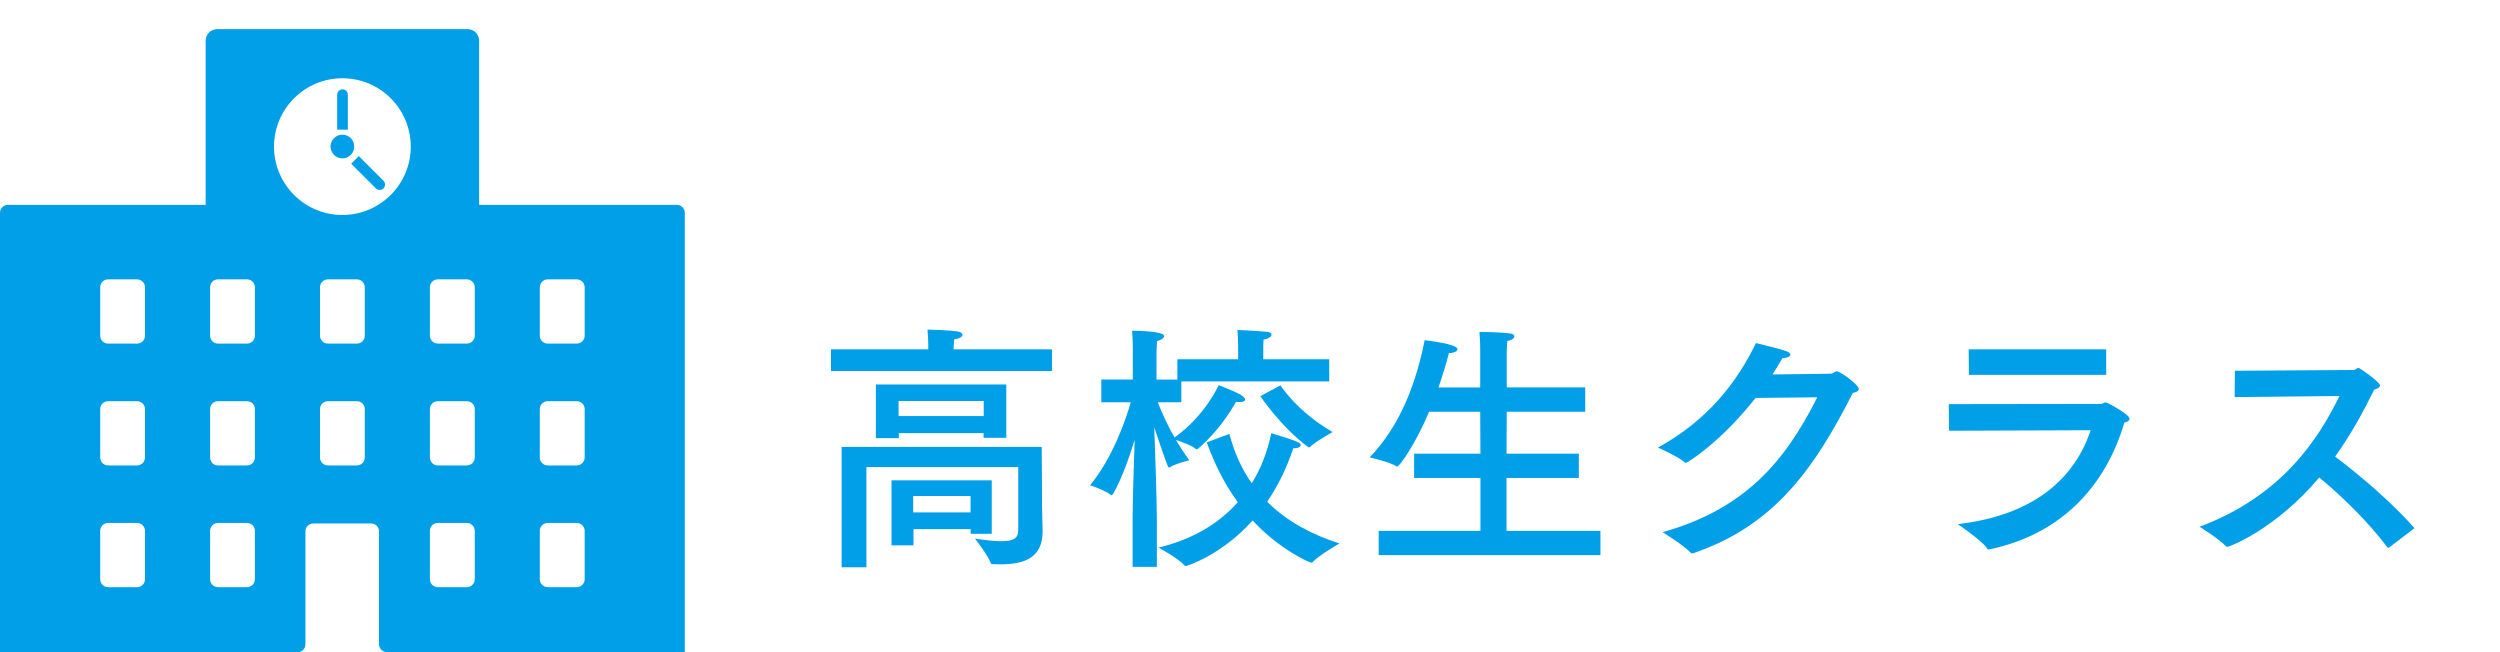 <?xml version="1.0" encoding="utf-8"?>
<!-- Generator: Adobe Illustrator 22.1.0, SVG Export Plug-In . SVG Version: 6.00 Build 0)  -->
<svg version="1.1" id="all" xmlns="http://www.w3.org/2000/svg" xmlns:xlink="http://www.w3.org/1999/xlink" x="0px" y="0px"
	 viewBox="0 0 230 60" enable-background="new 0 0 230 60" xml:space="preserve">
<g>
	<g>
		<path fill="#009FE8" d="M96.78,34.13H76.45v-1.99h8.95v-0.55c0,0-0.02-0.77-0.07-1.27c0.38,0,2.09,0.07,2.76,0.17
			c0.29,0.05,0.46,0.17,0.46,0.31c0,0.17-0.24,0.34-0.77,0.43c-0.02,0.26-0.05,0.74-0.05,0.74v0.17h9.05V34.13z M95.87,46.64
			c0,0.55,0.05,1.78,0.05,2.16c0,0.02,0,0.07,0,0.1c0,2.45-1.73,3.02-3.89,3.02c-0.24,0-0.46-0.02-0.7-0.02
			c-0.1,0-0.17-0.02-0.19-0.12c-0.22-0.65-1.44-2.23-1.44-2.23c1.08,0.17,1.85,0.24,2.42,0.24c1.49,0,1.56-0.5,1.56-1.2v-5.62H79.71
			v9.22h-2.28V41.12h18.41L95.87,46.64z M92.58,40.28h-2.09v-0.43h-7.8v0.46h-2.11v-4.94h12V40.28z M91.24,49.11h-1.94v-0.43h-5.26
			v1.49h-2.02v-5.98h9.22V49.11z M82.67,36.89v1.39h7.83v-1.39H82.67z M84.01,45.63v1.51h5.28v-1.51H84.01z"/>
		<path fill="#009FE8" d="M122.29,35.09h-13.61v1.92h-2.16c0.22,0.58,0.74,1.85,1.54,3.24c2.86-2.06,4.06-4.82,4.06-4.82
			s1.58,0.62,2.02,0.89c0.29,0.17,0.41,0.31,0.41,0.43c0,0.14-0.17,0.24-0.48,0.24c-0.12,0-0.24,0-0.36-0.02c0,0-1.27,2.42-3.48,4.3
			c-0.05,0.05-0.1,0.07-0.14,0.07c-0.02,0-0.07-0.02-0.1-0.05c-0.29-0.29-1.3-0.65-1.8-0.82c0.36,0.62,0.77,1.25,1.22,1.87
			c0,0-1.27,0.31-1.78,0.65c-0.02,0.02-0.05,0.02-0.07,0.02c-0.1,0-0.14-0.05-1.37-3.7c0.1,2.52,0.24,6.77,0.24,8.74v4.1h-2.23
			v-4.25c0-1.63,0.1-5.04,0.19-7.44c-0.48,1.56-1.18,3.58-1.99,4.99c-0.05,0.07-0.1,0.1-0.14,0.1c-0.02,0-0.05,0-0.07-0.02
			c-0.43-0.38-1.9-0.89-1.9-0.89c2.09-2.54,3.29-6.05,3.74-7.63h-2.71v-2.09h2.9v-2.95c0,0-0.02-1.03-0.07-1.54
			c0.58,0,2.95,0.05,2.95,0.48c0,0.17-0.22,0.36-0.65,0.46c-0.02,0.34-0.05,0.89-0.05,0.89v2.66h1.92v-1.87h5.59v-1.25
			c0,0-0.02-0.96-0.07-1.44c0.36,0,2.09,0.1,2.71,0.17c0.29,0.02,0.43,0.14,0.43,0.26c0,0.17-0.24,0.36-0.74,0.46
			c-0.02,0.26-0.02,0.82-0.02,0.82v0.98h6.07V35.09z M113.1,39.92c0.48,1.8,1.18,3.29,2.06,4.54c0.84-1.34,1.44-2.88,1.8-4.61
			c0.31,0.12,1.73,0.5,2.47,0.84c0.17,0.07,0.24,0.17,0.24,0.26c0,0.14-0.24,0.29-0.55,0.29c-0.05,0-0.1,0-0.14,0
			c-0.6,1.82-1.42,3.48-2.4,4.92c1.87,1.87,4.2,3.05,6.65,3.84c0,0-1.92,1.1-2.45,1.7c-0.05,0.05-0.07,0.07-0.12,0.07
			c-0.19,0-3-1.25-5.42-3.89c-2.86,3.22-6.1,4.2-6.14,4.2s-0.1-0.02-0.14-0.07c-0.58-0.67-2.38-1.63-2.38-1.63
			c3.02-0.72,5.5-2.14,7.3-4.18c-1.1-1.49-2.06-3.29-2.86-5.5L113.1,39.92z M117.8,35.45c0,0,1.51,2.4,4.8,4.3
			c0,0-1.54,0.84-2.04,1.34c-0.05,0.05-0.1,0.07-0.12,0.07c-0.05,0-0.07-0.02-0.12-0.05c-2.5-1.87-4.37-4.66-4.37-4.66L117.8,35.45z
			"/>
		<path fill="#009FE8" d="M145.84,37.88h-7.22l-0.02,3.86h6.65v2.23h-6.65v4.87h8.64v2.23h-20.4v-2.23h9.36v-4.87h-6.1v-2.23h6.1
			l-0.02-3.86h-4.7c-1.3,3.07-2.74,5.04-2.93,5.04c-0.02,0-0.05,0-0.07-0.02c-0.65-0.41-2.47-0.82-2.47-0.82
			c2.16-2.26,4.01-5.52,5.06-10.78c0.14,0.02,3.02,0.34,3.02,0.82c0,0.19-0.31,0.36-0.74,0.36c-0.02,0-0.02,0-0.05,0
			c-0.19,0.77-0.53,1.9-0.96,3.17h3.84v-3.41c0-0.62,0-0.65-0.07-1.7c0,0,1.73,0,2.83,0.14c0.24,0.02,0.38,0.14,0.38,0.26
			c0,0.17-0.19,0.34-0.65,0.43c-0.02,0.41-0.05,0.65-0.05,1.01v3.26h7.22V37.88z"/>
		<path fill="#009FE8" d="M161.51,36.61c-3.24,4.13-6.31,5.98-6.41,5.98c-0.02,0-0.07-0.02-0.12-0.07c-0.7-0.58-2.45-1.34-2.45-1.34
			c4.49-2.47,7.22-5.9,9.02-9.62c0.6,0.17,2.26,0.55,2.71,0.72c0.34,0.12,0.46,0.24,0.46,0.34c0,0.19-0.38,0.34-0.74,0.34
			c-0.29,0.5-0.6,1.01-0.91,1.49c2.45-0.02,5.35-0.07,5.42-0.07c0.22-0.02,0.29-0.22,0.48-0.22c0.36,0,2.04,1.27,2.04,1.61
			c0,0.19-0.19,0.31-0.55,0.38c-3.48,6.84-7.15,12.19-14.67,14.74c-0.05,0.02-0.1,0.02-0.12,0.02c-0.05,0-0.07,0-0.12-0.05
			c-0.6-0.67-2.59-1.9-2.59-1.9c7.51-2.11,11.23-6.43,14.23-12.41L161.51,36.61z"/>
		<path fill="#009FE8" d="M179.31,39.63l-0.02-2.45l13.99-0.02c0.19,0,0.29-0.14,0.46-0.14c0.12,0,2.18,1.1,2.18,1.51
			c0,0.14-0.14,0.26-0.48,0.36c-1.75,5.88-5.81,10.25-12.36,11.64c-0.02,0-0.07,0.02-0.1,0.02c-0.07,0-0.14-0.02-0.17-0.1
			c-0.41-0.67-2.69-2.23-2.69-2.23c7.2-0.84,10.8-4.37,12.22-8.64L179.31,39.63z M193.76,34.49h-12.62l-0.02-2.35h12.65V34.49z"/>
		<path fill="#009FE8" d="M205.59,36.53l0.02-2.42l10.92-0.07c0.19,0,0.29-0.19,0.46-0.19c0.12,0,1.97,1.3,1.97,1.61
			c0,0.17-0.22,0.31-0.53,0.38c-0.89,1.82-2.06,4.01-3.6,6.17c2.26,1.68,5.35,4.34,7.3,6.58l-2.33,1.78
			c-0.05,0.02-0.07,0.02-0.1,0.02c-0.02,0-0.05,0-0.07-0.05c-1.73-2.3-4.18-4.7-6.26-6.41c-4.03,4.78-8.28,6.38-8.45,6.38
			c-0.05,0-0.1,0-0.14-0.05c-0.5-0.6-2.42-1.8-2.42-1.8c7.58-2.83,10.95-8.09,12.87-12.03L205.59,36.53z"/>
	</g>
</g>
<g>
	<g>
		<circle fill="#009FE8" cx="31.5" cy="13.48" r="1.09"/>
	</g>
	<g>
		<path fill="#009FE8" d="M31.98,11.93c0.01,0,0.02-0.01,0.02-0.01v-0.48v-1.35V8.71c0-0.27-0.22-0.49-0.49-0.49
			s-0.49,0.22-0.49,0.49v1.38v1.35v0.48c0,0.01,0.01,0.01,0.01,0.01L31.98,11.93z"/>
	</g>
	<g>
		<path fill="#009FE8" d="M32.32,15.07l0.34,0.34l0.95,0.95l0.97,0.97c0.19,0.19,0.5,0.19,0.7,0c0.19-0.19,0.19-0.5,0-0.7
			l-0.97-0.97l-0.95-0.95l-0.34-0.34c-0.01-0.01-0.02-0.01-0.02,0l-0.68,0.68C32.31,15.06,32.31,15.07,32.32,15.07z"/>
	</g>
	<path fill="#009FE8" d="M62.28,18.85h-18.2V3.75c0-0.59-0.47-1.07-1.06-1.07H19.99c-0.59,0-1.07,0.47-1.07,1.07v15.1H0.72
		c-0.4,0-0.72,0.33-0.72,0.73v39.69V60h0.72h0.13h26.53c0.4,0,0.72-0.32,0.72-0.72V48.88c0-0.4,0.33-0.72,0.73-0.72h5.31
		c0.41,0,0.73,0.32,0.73,0.72v10.39c0,0.4,0.32,0.72,0.73,0.72h26.58h0.07H63v-0.72V59.1V19.59C63,19.18,62.68,18.85,62.28,18.85z
		 M13.34,53.29c0,0.4-0.33,0.73-0.73,0.73H9.94c-0.4,0-0.72-0.33-0.72-0.73v-4.45c0-0.4,0.32-0.73,0.72-0.73h2.67
		c0.4,0,0.73,0.33,0.73,0.73V53.29z M13.34,42.09c0,0.4-0.33,0.73-0.73,0.73H9.94c-0.4,0-0.72-0.33-0.72-0.73v-4.46
		c0-0.4,0.32-0.72,0.72-0.72h2.67c0.4,0,0.73,0.32,0.73,0.72V42.09z M13.34,30.89c0,0.4-0.33,0.72-0.73,0.72H9.94
		c-0.4,0-0.72-0.32-0.72-0.72v-4.46c0-0.4,0.32-0.73,0.72-0.73h2.67c0.4,0,0.73,0.33,0.73,0.73V30.89z M23.45,53.29
		c0,0.4-0.32,0.73-0.73,0.73h-2.67c-0.4,0-0.72-0.33-0.72-0.73v-4.45c0-0.4,0.32-0.73,0.72-0.73h2.67c0.41,0,0.73,0.33,0.73,0.73
		V53.29z M23.45,42.09c0,0.4-0.32,0.73-0.73,0.73h-2.67c-0.4,0-0.72-0.33-0.72-0.73v-4.46c0-0.4,0.32-0.72,0.72-0.72h2.67
		c0.41,0,0.73,0.32,0.73,0.72V42.09z M23.45,30.89c0,0.4-0.32,0.72-0.73,0.72h-2.67c-0.4,0-0.72-0.32-0.72-0.72v-4.46
		c0-0.4,0.32-0.73,0.72-0.73h2.67c0.41,0,0.73,0.33,0.73,0.73V30.89z M33.56,42.09c0,0.4-0.32,0.73-0.72,0.73h-2.67
		c-0.41,0-0.73-0.33-0.73-0.73v-4.46c0-0.4,0.32-0.72,0.73-0.72h2.67c0.4,0,0.72,0.32,0.72,0.72V42.09z M33.56,30.89
		c0,0.4-0.32,0.72-0.72,0.72h-2.67c-0.41,0-0.73-0.32-0.73-0.72v-4.46c0-0.4,0.32-0.73,0.73-0.73h2.67c0.4,0,0.72,0.33,0.72,0.73
		V30.89z M31.5,19.78c-3.47,0-6.29-2.82-6.29-6.29c0-3.48,2.82-6.29,6.29-6.29c3.47,0,6.29,2.81,6.29,6.29
		C37.79,16.96,34.97,19.78,31.5,19.78z M43.68,53.29c0,0.4-0.33,0.73-0.73,0.73h-2.67c-0.4,0-0.73-0.33-0.73-0.73v-4.45
		c0-0.4,0.33-0.73,0.73-0.73h2.67c0.4,0,0.73,0.33,0.73,0.73V53.29z M43.68,42.09c0,0.4-0.33,0.73-0.73,0.73h-2.67
		c-0.4,0-0.73-0.33-0.73-0.73v-4.46c0-0.4,0.33-0.72,0.73-0.72h2.67c0.4,0,0.73,0.32,0.73,0.72V42.09z M43.68,30.89
		c0,0.4-0.33,0.72-0.73,0.72h-2.67c-0.4,0-0.73-0.32-0.73-0.72v-4.46c0-0.4,0.33-0.73,0.73-0.73h2.67c0.4,0,0.73,0.33,0.73,0.73
		V30.89z M53.79,53.29c0,0.4-0.33,0.73-0.73,0.73h-2.67c-0.4,0-0.73-0.33-0.73-0.73v-4.45c0-0.4,0.33-0.73,0.73-0.73h2.67
		c0.4,0,0.73,0.33,0.73,0.73V53.29z M53.79,42.09c0,0.4-0.33,0.73-0.73,0.73h-2.67c-0.4,0-0.73-0.33-0.73-0.73v-4.46
		c0-0.4,0.33-0.72,0.73-0.72h2.67c0.4,0,0.73,0.32,0.73,0.72V42.09z M53.79,30.89c0,0.4-0.33,0.72-0.73,0.72h-2.67
		c-0.4,0-0.73-0.32-0.73-0.72v-4.46c0-0.4,0.33-0.73,0.73-0.73h2.67c0.4,0,0.73,0.33,0.73,0.73V30.89z"/>
</g>
</svg>
